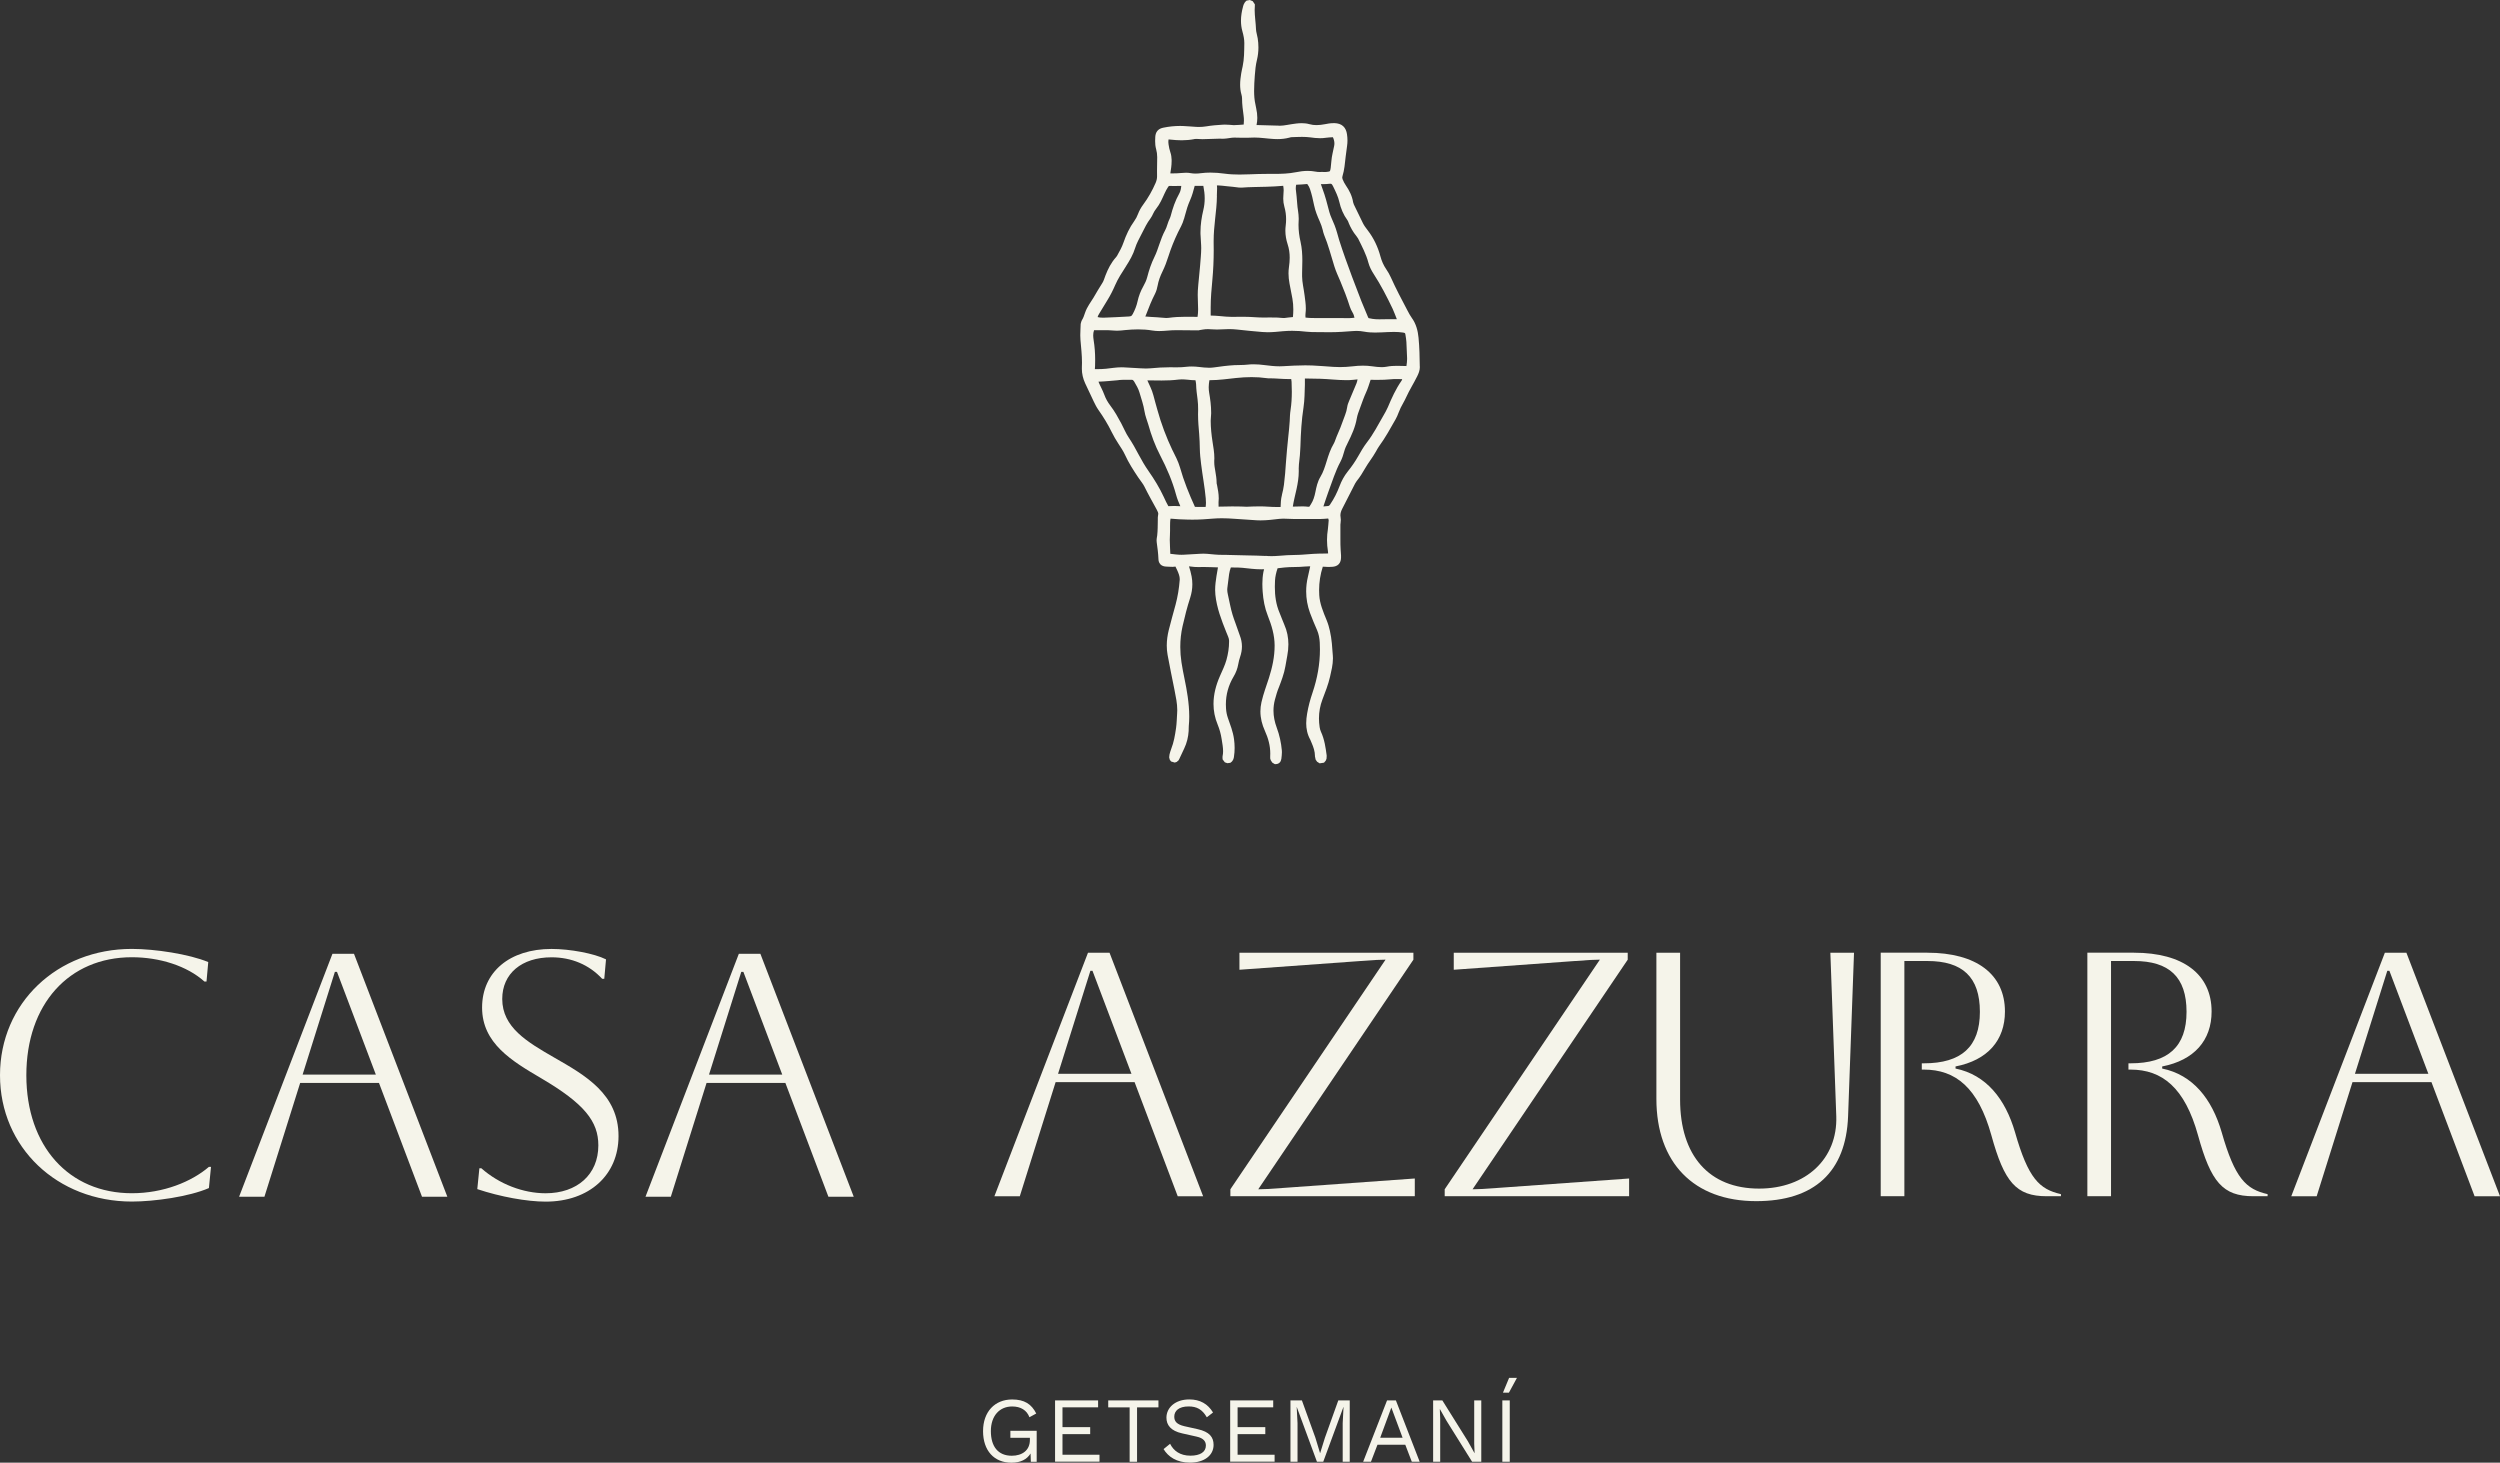 <svg xmlns="http://www.w3.org/2000/svg" xmlns:i="http://ns.adobe.com/AdobeIllustrator/10.0/" viewBox="0 0 717.4 419.73"><rect x="0" y="0" width="717.4" height="419.73" fill="#333333" stroke="none"/><defs><style>      .cls-1 {        fill: #f5f4ea;      }    </style></defs><g><g id="Layer_1"><g><g><g><path class="cls-1" d="M59.96,340.92c-5.68,2.49-15.74,3.88-22.11,3.88-21.41,0-37.85-15.54-37.85-36.25s16.43-36.25,37.85-36.25c6.57,0,16.43,1.49,21.91,3.78l-.5,5.58h-.6c-4.98-4.48-12.85-6.97-20.82-6.97-18.03,0-30.28,13.45-30.28,33.86s12.25,33.86,30.28,33.86c9.06,0,17.13-3.29,22.11-7.57h.6l-.6,6.08Z"></path><path class="cls-1" d="M95.41,273.7h6.17l26.79,69.72h-7.27l-12.35-32.67h-22.61l-10.26,32.67h-7.27l26.79-69.72ZM86.84,308.36h21.01l-11.15-29.48h-.6l-9.26,29.48Z"></path><path class="cls-1" d="M137.53,335.25h.6c5.18,4.58,12.05,7.17,18.43,7.17,9.06,0,15.14-5.38,15.14-13.74,0-6.87-3.98-11.95-16.33-19.22-8.47-4.98-17.03-10.06-17.03-20.32s7.97-16.83,19.92-16.83c5.28,0,12.25,1.29,15.64,2.99l-.5,5.58h-.6c-3.78-4.08-8.86-6.17-14.54-6.17-8.57,0-14.14,4.68-14.14,11.95,0,8.17,7.17,12.35,14.94,16.83,8.86,5.08,18.43,10.46,18.43,22.51,0,11.15-8.37,18.82-20.91,18.82-5.38,0-13.05-1.39-19.62-3.59l.6-5.98Z"></path><path class="cls-1" d="M212.03,273.7h6.17l26.79,69.72h-7.27l-12.35-32.67h-22.61l-10.26,32.67h-7.27l26.79-69.72ZM203.46,308.36h21.01l-11.15-29.48h-.6l-9.26,29.48Z"></path><g><path class="cls-1" d="M312.2,273.39h6.19l26.86,69.89h-7.29l-12.38-32.75h-22.66l-10.28,32.75h-7.29l26.86-69.89ZM303.61,308.13h21.07l-11.18-29.55h-.6l-9.28,29.55Z"></path><path class="cls-1" d="M353.07,343.27v-2l44.53-65.89c-1.1,0-3.49.1-7.29.4l-34.64,2.5v-4.89h49.92v2l-44.53,65.89c1.1,0,3.59-.1,7.29-.4l37.64-2.7v5.09h-52.91Z"></path><path class="cls-1" d="M414.57,343.27v-2l44.53-65.89c-1.1,0-3.49.1-7.29.4l-34.64,2.5v-4.89h49.92v2l-44.53,65.89c1.1,0,3.59-.1,7.29-.4l37.64-2.7v5.09h-52.91Z"></path><path class="cls-1" d="M482.12,273.39v42.13c0,16.07,8.29,25.56,22.66,25.56,13.48,0,22.56-8.59,22.16-20.76l-1.7-46.93h6.79l-1.7,46.93c-.6,15.97-9.68,24.36-26.36,24.36-17.97,0-28.65-11.08-28.65-29.35v-41.93h6.79Z"></path><path class="cls-1" d="M553.08,273.39c14.08,0,22.26,6.19,22.26,16.87,0,8.29-4.99,13.98-14.18,15.77v.6c8.79,1.8,14.28,8.69,17.07,18.27,3.79,13.28,6.99,16.37,13.18,17.77v.6h-4.09c-8.79,0-12.18-4.09-15.87-17.47-3.79-13.68-10.28-18.87-19.37-18.87h-.6v-1.8h.6c10.78,0,16.07-4.79,16.07-14.78s-4.99-14.58-15.08-14.58h-6.59v67.49h-6.79v-69.89h13.38Z"></path><path class="cls-1" d="M612.38,273.39c14.08,0,22.26,6.19,22.26,16.87,0,8.29-4.99,13.98-14.18,15.77v.6c8.79,1.8,14.28,8.69,17.07,18.27,3.79,13.28,6.99,16.37,13.18,17.77v.6h-4.09c-8.79,0-12.18-4.09-15.87-17.47-3.79-13.68-10.28-18.87-19.37-18.87h-.6v-1.8h.6c10.78,0,16.07-4.79,16.07-14.78s-4.99-14.58-15.08-14.58h-6.59v67.49h-6.79v-69.89h13.38Z"></path><path class="cls-1" d="M684.35,273.39h6.19l26.86,69.89h-7.29l-12.38-32.75h-22.66l-10.28,32.75h-7.29l26.86-69.89ZM675.77,308.13h21.07l-11.18-29.55h-.6l-9.28,29.55Z"></path></g></g><g><polygon class="cls-1" points="341.14 208.19 341.13 208.31 341.13 208.32 341.14 208.19"></polygon><polygon class="cls-1" points="356.66 2.04 356.66 2.01 356.66 2.01 356.66 2.04"></polygon><polygon class="cls-1" points="360.42 8.34 360.42 8.43 360.42 8.43 360.42 8.34"></polygon><path class="cls-1" d="M407.42,105.21h0c-.03-2.76-.09-5.54-.36-8.33-.19-1.94-.67-3.93-1.96-5.7-.42-.58-.8-1.28-1.19-2.03-1.68-3.18-3.35-6.34-4.8-9.57-.37-.82-.82-1.6-1.32-2.33-.77-1.12-1.3-2.34-1.66-3.67-.73-2.71-1.91-5.23-3.65-7.49-.55-.71-1.04-1.37-1.37-2.04-.87-1.79-1.75-3.58-2.61-5.37l-.21-.64c-.29-1.85-1.12-3.43-2.08-4.82-.38-.55-.68-1.15-.95-1.81l-.09-.45.06-.38h0c.27-.91.47-1.84.59-2.78.24-1.98.44-3.95.73-5.87.08-.55.12-1.08.12-1.62,0-.61-.05-1.21-.14-1.8-.13-.87-.43-1.7-1.1-2.31-.67-.61-1.54-.82-2.41-.86h-.01s-.33,0-.33,0h-.02c-.9,0-1.71.15-2.46.3-.83.16-1.64.26-2.42.26-.7,0-1.37-.08-2.04-.27-.75-.21-1.49-.28-2.2-.28-.54,0-1.07.04-1.58.1-1.82.21-3.5.64-4.7.63l-.53-.03h-.05s-.03,0-.03,0c-2.27-.06-4.19-.11-6.07-.17.14-.68.22-1.37.22-2.05,0-.93-.12-1.84-.32-2.74-.31-1.36-.54-2.69-.58-4.01-.01-.33-.02-.65-.02-.98,0-1.45.09-2.92.2-4.41.11-1.56.26-3.05.61-4.47.29-1.19.43-2.4.43-3.6,0-.88-.07-1.77-.21-2.64h0c-.18-1.04-.47-1.9-.48-2.51h0c-.08-1.99-.39-3.85-.39-5.59h0s0-.01,0-.01c0-.39.02-.77.05-1.16v-.06s0-.03,0-.03v-.17s0-.21,0-.21l-.5-.74-.12-.17-.63-.24L358.68,0l-.77.14-.18.03-.14.12c-.7.61-.82,1.4-.92,1.71v.02c-.34,1.27-.56,2.58-.56,3.93,0,1,.12,2.01.41,3.04.32,1.14.55,2.27.55,3.33v.11s0,0,0,0c-.03,2.29-.03,4.5-.47,6.57-.13.65-.31,1.36-.43,2.12-.16,1.01-.3,2.07-.3,3.17h0c0,.93.1,1.89.38,2.85.11.37.17.75.17,1.13,0,1.72.24,3.37.45,4.96.06.45.09.89.09,1.35,0,.38-.03.77-.07,1.16-.93.06-1.8.16-2.58.16h-.45c-.7-.05-1.48-.14-2.33-.14h-.02s-.47.01-.47.01h-.02c-1.62.09-3.28.22-4.93.5-.66.11-1.33.16-2.01.16-.25,0-.51,0-.77-.02-1.21-.06-2.46-.2-3.78-.25-.29-.01-.59-.02-.88-.02-1.63,0-3.23.17-4.82.5-.57.12-1.19.33-1.66.86-.48.54-.61,1.19-.65,1.77-.03.39-.04.79-.04,1.21,0,.74.06,1.53.29,2.34.2.73.3,1.47.3,2.24v.18s0,0,0,0c-.02,1.24-.05,2.48-.05,3.73,0,.52,0,1.05.01,1.57v.09c0,.64-.14,1.21-.41,1.85-.96,2.21-2.13,4.29-3.55,6.21-.62.83-1.14,1.75-1.52,2.75-.27.71-.6,1.36-1.03,1.95-1.41,1.95-2.38,4.07-3.14,6.26-.43,1.25-1.11,2.49-1.83,3.76l-.26.36h0c-1.44,1.59-2.34,3.41-3.05,5.24h0c-.34.9-.57,1.7-.9,2.18h0c-.93,1.42-1.74,2.87-2.56,4.25-.72,1.22-1.8,2.52-2.4,4.28-.28.84-.53,1.56-.9,2.13l-.02.04-.09.19-.02.04-.19.62v.05s-.05.2-.05.2v.05s0,.04,0,.04c-.02.98-.11,2.02-.11,3.11,0,.43.01.87.05,1.31.19,2.24.44,4.42.44,6.55h0c0,.42,0,.83-.03,1.24v.47s-.01.02-.01.02h0c0,1.47.34,2.88.94,4.19.81,1.77,1.65,3.52,2.48,5.26.37.77.78,1.6,1.34,2.4,1.44,2.04,2.73,4.15,3.81,6.36.57,1.17,1.23,2.27,1.91,3.32.71,1.1,1.41,2.12,1.88,3.16,1.07,2.36,2.45,4.47,3.82,6.53.68,1.01,1.39,1.83,1.77,2.62,1.12,2.28,2.36,4.45,3.54,6.62.3.54.44.93.44,1.22l-.06.43-.07.58v.05s0,.54,0,.54h0c-.03,1.61-.01,3.15-.18,4.62h0c-.02.28-.17.78-.17,1.41v.03l.03.4v.02s0,.03,0,.03c.23,1.64.44,3.25.5,4.84.01.42.09,1.02.56,1.52v.02s.01,0,.01,0c.47.47,1.04.57,1.44.62h0c.74.09,1.36.03,1.78.08h.03s.18.01.18.01h.02s.02,0,.02,0c.38-.01.66-.06.83-.09.11.19.29.55.46.94h0c.46,1,.78,1.85.78,2.66h0s-.01.26-.01.26c-.18,2.41-.57,4.78-1.19,7.1-.65,2.41-1.35,4.84-1.96,7.31-.35,1.43-.56,2.9-.56,4.4,0,.88.07,1.76.23,2.65.6,3.37,1.32,6.69,1.97,10,.4,2.04.82,3.99.81,5.87h0c0,.29,0,.56-.03.84-.1,1.5-.12,2.93-.31,4.28-.3,2.12-.65,4.14-1.39,6.01-.22.55-.35,1.08-.48,1.55v.03s-.03.13-.03.13v.03s-.07.62-.07.62v.13s.15.56.15.56l.04.12.23.29.13.16.83.25.19.06.43-.13.13-.04.45-.38.1-.08.34-.65.02-.04v-.02c.43-.91.84-1.81,1.26-2.69.77-1.6,1.17-3.29,1.28-5.02.03-.61,0-1.11.04-1.44h0c.09-.92.13-1.84.13-2.74,0-1.92-.18-3.81-.44-5.68-.46-3.4-1.31-6.64-1.79-9.84-.22-1.49-.34-2.96-.34-4.42,0-2.01.21-4,.66-5.99.62-2.74,1.31-5.45,2.17-8.1.41-1.28.63-2.58.63-3.9,0-.75-.07-1.5-.21-2.25-.18-1-.46-1.96-.75-2.89l.3.02h0c.84.14,1.65.18,2.42.18.39,0,.78,0,1.15-.02h.54c1.25,0,2.55.08,3.9.11-.14.81-.29,1.61-.42,2.45-.2,1.28-.39,2.62-.39,4.03,0,.45.02.9.07,1.36.39,3.84,1.76,7.31,3.09,10.65h0c.44,1.06.85,1.91.84,2.55v.27c0,1.77-.28,3.53-.76,5.26-.42,1.51-1.16,3.01-1.87,4.63-1.13,2.57-1.84,5.24-1.84,7.99h0c0,1.96.37,3.94,1.19,5.92.55,1.34.93,2.73,1.15,4.18.2,1.24.41,2.4.41,3.46h0c0,.48-.04.94-.14,1.39v.04s-.03.19-.03.19v.04s.02.47.02.47v.2s.53.7.53.7l.12.16.59.2.15.05.67-.09.16-.02.13-.09c.78-.53.87-1.36.91-1.6h0c.14-.87.2-1.73.2-2.58s-.06-1.68-.17-2.5c-.3-2.25-1.12-4.24-1.77-6.13-.3-.86-.47-1.75-.53-2.68-.03-.4-.04-.79-.04-1.18,0-2.85.74-5.49,2.23-8,.65-1.09,1.1-2.27,1.32-3.52.13-.73.3-1.43.53-2.1.34-.98.53-1.99.53-3h0c0-1.08-.21-2.15-.62-3.19-.13-.32-.24-.65-.35-.99-.56-1.75-1.25-3.36-1.73-4.95-.56-1.82-.88-3.79-1.34-5.8-.11-.49-.18-.95-.18-1.38l.03-.47c.17-1.33.31-2.66.5-3.95.1-.7.27-1.34.5-1.94h.33s.33,0,.33,0h.04c.92,0,1.8,0,2.65.09,1.71.17,3.49.43,5.37.43.28,0,.55,0,.83-.02-.07.25-.14.45-.19.73-.22,1.17-.31,2.33-.31,3.47,0,.76.04,1.52.09,2.27.17,2.32.58,4.62,1.47,6.86,1.12,2.83,1.95,5.58,1.96,8.53v.04c0,3.18-.65,6.21-1.63,9.29-.71,2.23-1.59,4.5-2.15,6.97-.2.89-.3,1.77-.3,2.63h0c0,1.96.49,3.82,1.29,5.59.97,2.13,1.54,4.27,1.54,6.5l-.02.74v.04s0,.54,0,.54v.09l.12.41.03.09.35.55.08.13.56.35.14.09.29.02h.02s.02,0,.02,0c.67-.03,1.14-.35,1.39-.85l.02-.04.17-.6.02-.06v-.06c.05-.49.15-1.1.15-1.8h0s-.02-.49-.02-.49h0s0-.03,0-.03c-.2-2.24-.68-4.42-1.47-6.55-.6-1.63-.93-3.24-.93-4.87,0-1.04.13-2.09.41-3.15.34-1.28.7-2.51,1.19-3.67.39-.93.67-1.85.98-2.69.77-2.15,1-4.3,1.38-6.27.21-1.08.32-2.17.32-3.26h0c0-1.93-.37-3.86-1.21-5.73-.46-1.01-.83-2.15-1.33-3.32-1.01-2.36-1.35-4.84-1.35-7.45,0-.59.02-1.19.05-1.8.06-1.16.33-2.32.73-3.49l.02-.03c.68-.08,1.35-.17,2.01-.23,1.81-.19,3.78-.05,5.87-.27.34-.04.69-.05,1.06-.05.13,0,.27,0,.41,0-.24,1.03-.44,2.04-.66,2.98-.34,1.41-.5,2.82-.5,4.21,0,2.09.37,4.15,1.1,6.17.61,1.7,1.34,3.33,2.02,4.93.48,1.12.71,2.31.78,3.58.04.66.05,1.32.05,1.98,0,4.22-.75,8.33-2.12,12.38-.67,1.97-1.21,3.97-1.56,6.04-.15.9-.26,1.82-.26,2.75h0c0,1.58.31,3.19,1.17,4.73h0c.07.12.18.45.36.86h0c.58,1.3.97,2.53.98,3.8v.18s.02.03.02.03l.15.72.03.13.34.49.08.11.52.33.21.13,1.01-.15.24-.04.43-.5.07-.08.18-.45.04-.1.04-.71v-.03s0-.15,0-.15v-.04s0-.03,0-.03c-.3-2.2-.6-4.54-1.65-6.81-.17-.38-.29-.81-.36-1.26-.13-.86-.2-1.7-.2-2.53,0-1.85.32-3.66,1-5.45.79-2.09,1.66-4.23,2.19-6.57.36-1.61.81-3.33.82-5.22v-.02l-.03-.73v-.02c-.17-2.32-.29-4.72-.85-7.15-.22-.97-.49-1.96-.9-2.96-1.03-2.5-2.01-4.82-2.15-7.29-.03-.47-.04-.93-.04-1.4,0-2.3.35-4.53,1.06-6.74h.03s0,0,0,0c.53.05,1.08.08,1.64.08.37,0,.74-.01,1.12-.05.6-.05,1.28-.21,1.81-.77h0c.51-.57.61-1.26.63-1.84v-.02s0-.04,0-.04v-.71s-.01-.03-.01-.03v-.02c-.06-1.02-.15-2-.16-2.92,0-.63-.01-1.26-.01-1.9,0-.88,0-1.77,0-2.66,0-.38,0-.76,0-1.14h0v-.03c0-.23.11-.73.12-1.36v-.03l-.05-.58-.07-.71c0-.61.18-1.23.54-1.92,1.24-2.4,2.46-4.81,3.68-7.21l.44-.69h0c.98-1.2,1.74-2.46,2.45-3.7.86-1.53,2.09-3.01,3.09-4.8.31-.56.58-1.07.86-1.45,1.85-2.53,3.31-5.22,4.79-7.82.34-.59.59-1.2.81-1.79.37-1.01.86-1.99,1.42-2.96.3-.52.57-1.06.81-1.59.89-1.97,2.11-3.88,3.16-6,.36-.73.75-1.61.75-2.69v-.05ZM342.74,39.9l.53-.04c.59.05,1.18.08,1.76.08,1.63,0,3.18-.14,4.66-.14h.7s.27.02.27.02h.01c.95,0,1.83-.15,2.64-.27.31-.05.65-.06,1.03-.06.47,0,.98.03,1.53.03h.01s.42,0,.42,0h.62c.42,0,.86,0,1.32,0,.32,0,.66,0,1-.03.26-.02.53-.02.79-.02,1.75,0,3.57.31,5.53.42.33.02.67.03,1,.03,1.15,0,2.31-.12,3.47-.43l.45-.12c1.07-.03,2.12-.09,3.13-.09.82,0,1.61.04,2.38.14.91.13,1.85.24,2.83.24.56,0,1.13-.04,1.72-.13.55-.09,1.22-.1,1.95-.15.29.62.43,1.2.43,1.79,0,.24-.02.48-.08.74-.15.73-.29,1.44-.45,2.11-.35,1.49-.36,2.89-.53,4.12h0c-.05.39-.11.66-.17.81l-.07.16v.02s-.02,0-.02,0v.02s-.02,0-.02,0c-.06.04-.36.14-.92.19l-.44.02c-.27,0-.58-.02-.93-.02h-.02s-.04,0-.04,0l-.53.02c-.41,0-.8-.03-1.18-.11-.75-.15-1.5-.21-2.24-.21-1.2,0-2.36.16-3.47.39-2,.4-4.07.47-6.21.47-.46,0-.93,0-1.39,0h-.62c-1.66,0-3.32.05-4.96.12-.99.04-1.96.07-2.94.07-1.47,0-2.93-.07-4.36-.27-1.31-.18-2.64-.29-3.99-.29-.9,0-1.81.05-2.73.17-.52.07-1.03.11-1.53.11s-.93-.04-1.39-.12c-.46-.09-.91-.12-1.35-.12-.45,0-.87.03-1.28.07-.84.08-1.69.12-2.54.12-.23,0-.45,0-.68-.01.17-1.08.37-2.22.37-3.48v-.41s0-.01,0-.01c-.03-.66-.09-1.4-.37-2.18-.24-.66-.38-1.42-.51-2.23l-.06-.68.04-.64.02-.1h.07c.64.04,1.33.12,2.06.18.54.04,1.08.06,1.62.06,1.22,0,2.44-.11,3.65-.34ZM386.99,63.93h0c.56,1.34,1.27,2.64,2.24,3.81h0s.49.71.49.71c1.16,2.34,2.33,4.56,2.94,6.89.33,1.23.9,2.31,1.53,3.28,2.06,3.17,3.8,6.55,5.45,10.01.41.85.75,1.89,1.2,2.97-.19,0-.38,0-.57,0-.72,0-1.44,0-2.18,0h-.21c-.73,0-1.42.03-2.09.03-.67,0-1.29-.03-1.88-.12-.49-.07-.82-.14-1.02-.19l-.18-.05c-.05-.07-.23-.42-.48-1.08h0c-.53-1.31-1.09-2.56-1.58-3.8-.91-2.33-1.81-4.67-2.68-7.01-1.3-3.5-2.57-6.99-3.69-10.52-.21-.65-.38-1.35-.59-2.07-.41-1.46-.96-2.85-1.58-4.19-.52-1.13-.83-2.42-1.18-3.79-.51-2.02-1.15-4.01-1.89-5.97.2,0,.4,0,.61,0,.57,0,1.18-.02,1.81-.1h0s.29-.02.29-.02c.25.02.25.03.37.11.08.06.24.25.4.59.76,1.56,1.48,3.02,1.81,4.52.42,1.87,1.16,3.65,2.32,5.24l.06.08-.05-.07c.09.11.21.38.36.76ZM382.17,91.29l-.05-.02h-.13c-1.07,0-2.14,0-3.2,0-.8,0-1.6,0-2.4-.01-.55,0-1.15-.07-1.76-.13-.01-.21-.03-.43-.03-.62l.04-.64h0c.06-.46.08-.9.08-1.34,0-1.33-.21-2.57-.35-3.73-.25-1.99-.71-3.79-.72-5.5v-.55s0-.46,0-.46h0c.03-1.15.07-2.32.07-3.51,0-1.74-.1-3.54-.51-5.36-.38-1.64-.59-3.28-.59-4.93,0-.38.01-.77.04-1.15v-.02s.02-.53.02-.53v-.02c0-1.62-.38-3.04-.43-4.28-.07-1.46-.27-2.87-.41-4.23v-.25c-.02-.26.04-.61.11-1,1.12,0,2.15-.14,3.1-.2h.03s.04,0,.04,0l.06.07c.33.44.56.86.72,1.33.51,1.49.86,3.07,1.19,4.69.35,1.68.98,3.2,1.62,4.63.37.83.66,1.65.87,2.51h0c.08.31.15.77.36,1.29,1.21,2.88,1.99,5.99,2.97,9.12.48,1.54,1.15,2.92,1.71,4.26,1.01,2.4,1.94,4.82,2.72,7.28.19.6.46,1.13.75,1.62.31.5.48,1.02.59,1.56-.49.05-.98.12-1.46.12h-.14c-.71-.01-1.42-.01-2.13-.01-.93,0-1.86,0-2.78,0ZM349.19,56.21c0-.67.07-1.41.07-2.24,0-.24-.03-.5-.05-.75l.27-.02c.76,0,1.63.16,2.62.24,1.1.08,2.25.24,3.44.38h.02s.04,0,.04,0h.03s.53.02.53.02h.02s.09,0,.09,0h.02s.02,0,.02,0c2.3-.2,4.68-.16,7.12-.25,1.55-.06,3.16-.11,4.8-.27.06.41.13.82.13,1.26,0,.48-.03.98-.08,1.49-.03.31-.04.61-.04.92,0,.78.1,1.55.32,2.32.34,1.19.5,2.37.5,3.59,0,.62-.04,1.25-.12,1.89-.06.47-.09.93-.09,1.39,0,1.35.24,2.66.65,3.92.42,1.27.59,2.54.59,3.86,0,.87-.08,1.76-.21,2.67-.09.61-.13,1.21-.13,1.81,0,.98.11,1.94.28,2.87.27,1.49.58,2.95.84,4.39.18,1.03.26,2.07.26,3.14,0,.7-.05,1.42-.11,2.14-.91.06-1.75.2-2.47.28h-.24c-.4.02-.98-.11-1.71-.13-.75,0-1.5-.03-2.27-.03-.43,0-.86,0-1.29.02h0s-.61,0-.61,0c-1.65,0-3.38-.21-5.22-.21h-.28s-.57,0-.57,0c-.38,0-.77,0-1.17,0s-.78,0-1.17.02h0s-.54,0-.54,0c-1.08,0-2.18-.11-3.33-.22-.89-.09-1.81-.14-2.73-.16,0-.21,0-.43,0-.63v-.59h0v-.63s0-.01,0-.02v-.51c0-2.76.25-5.27.48-7.83.26-2.83.39-5.66.39-8.5,0-.69,0-1.37-.02-2.06h0v-.7c0-2.05.19-4.11.42-6.21.23-2.16.51-4.38.52-6.68h-.66s.66,0,.66,0ZM339.77,62.8c.07-.28.18-.61.28-1.01.39-1.5.82-2.93,1.43-4.28.63-1.4.99-2.82,1.35-4.17h0c.53,0,1.06,0,1.58,0,.3,0,.6,0,.9,0,.24,1.21.39,2.4.39,3.58,0,1.11-.12,2.22-.39,3.33-.49,2.05-.82,4.16-.82,6.32v.68s.01.01.01.01c.04,1.1.14,2.15.18,3.16.01.26.02.52.02.78h0c0,1.62-.2,3.28-.32,5.02-.17,2.33-.5,4.71-.65,7.17-.03.43-.03.85-.03,1.26,0,1.41.11,2.75.11,4.03v.19c0,.7-.06,1.38-.16,2.05-.21,0-.42,0-.63,0-.6,0-1.23-.02-1.88-.02h-.53s-.42,0-.42,0c-1.61,0-3.23.08-4.87.31h0s-.66.04-.66.04c-.75,0-1.64-.17-2.66-.21-1.09-.04-2.22-.13-3.34-.22.07-.17.15-.33.22-.52.78-2.06,1.58-4.08,2.56-5.98.4-.79.61-1.59.75-2.35.25-1.39.74-2.73,1.39-4.05.7-1.42,1.24-2.88,1.7-4.34.75-2.36,1.68-4.67,2.76-6.91.53-1.12,1.32-2.34,1.72-3.9l-.64-.16.64.16ZM313.91,94.75c.31,0,.62,0,.94,0,.52,0,1.05,0,1.58,0,1.15,0,2.25,0,3.29.11h.02s.77.04.77.04h.03c.85,0,1.62-.11,2.31-.18,1.26-.12,2.51-.2,3.74-.2,1.36,0,2.71.09,4.05.32.68.11,1.35.16,2,.16.78,0,1.53-.06,2.26-.12.89-.08,1.77-.13,2.64-.13h.22c1.9.02,3.8.02,5.69.05h.67s0-.06,0-.06c.44-.06.84-.14,1.12-.18.46-.08.92-.11,1.41-.11.4,0,.82.02,1.25.06.45.03.89.05,1.32.05.5,0,.99-.02,1.48-.05.66-.04,1.31-.07,1.95-.07.77,0,1.53.04,2.28.12,2.43.28,4.85.5,7.27.71.53.05,1.05.07,1.57.07,1.5,0,2.95-.16,4.34-.29.9-.08,1.79-.12,2.69-.12,1.37,0,2.75.09,4.13.26.51.06,1.02.09,1.53.1,1.59.02,3.17.02,4.73.04h.58c2.22,0,4.39-.17,6.53-.33.32-.02.64-.04.96-.04.74,0,1.47.07,2.2.21,1.06.2,2.11.26,3.12.26.64,0,1.26-.02,1.88-.05,1.21-.05,2.39-.13,3.53-.13.92,0,1.81.05,2.69.19.34.06.43.13.47.16.04.04.09.08.15.41.12.75.24,1.46.28,2.13.09,1.51.13,3.05.2,4.61h0v.31c0,.6-.08,1.27-.19,1.98-.39,0-.79-.02-1.2-.03-.51-.02-1.02-.03-1.55-.03-.94,0-1.92.05-2.92.25-.48.09-.97.13-1.48.13-.86,0-1.77-.12-2.72-.25-.89-.13-1.76-.18-2.62-.18-.99,0-1.96.07-2.93.19-1.21.14-2.43.22-3.64.22-.63,0-1.26-.02-1.9-.06-2-.14-4.01-.3-6.05-.4-.68-.03-1.35-.04-2.02-.04-2.17,0-4.32.14-6.42.25-.32.02-.63.03-.95.03-1.44,0-2.89-.17-4.39-.36-1-.13-2.02-.22-3.06-.22-.59,0-1.19.03-1.79.1-1.13.14-2.4.08-3.78.15-1.98.12-3.93.37-5.85.65-.45.07-.91.09-1.38.09-.93,0-1.9-.11-2.91-.23-.67-.08-1.36-.13-2.05-.13-.52,0-1.04.03-1.57.09-.88.11-1.77.15-2.67.15h-.74c-.38-.02-.76-.02-1.14-.02-1.96,0-3.9.12-5.82.31-.39.04-.8.05-1.21.05-.51,0-1.04-.02-1.57-.06-1.58-.1-3.16-.18-4.73-.27h-.02s-.64-.02-.64-.02h-.02c-1.62,0-3.11.29-4.48.42-.84.08-1.67.11-2.5.11-.23,0-.46,0-.68-.01v-.09c0-.18.03-.47.05-.83h0c.02-.57.03-1.13.03-1.69,0-1.91-.13-3.81-.44-5.72-.07-.47-.12-.92-.12-1.35,0-.52.07-.99.23-1.44ZM336.47,129.25c-1.79-3.78-3.26-7.66-4.36-11.68-.38-1.4-.79-2.76-1.13-4.12-.42-1.65-1.19-3.02-1.74-4.3.68,0,1.35.01,2.04.02.68.01,1.37.02,2.06.02,1.6,0,3.22-.06,4.85-.27.3-.04.61-.06.93-.06.53,0,1.08.05,1.67.1.69.07,1.45.16,2.27.16.08.46.16.87.17,1.13h0c.04,1.5.23,2.93.42,4.32.13.95.16,1.94.16,2.76v.5s0,0,0,0c-.01.37-.02.73-.02,1.08,0,2.03.18,3.82.32,5.56.11,1.43.17,2.86.19,4.3.02,1.52.2,2.98.37,4.41.41,3.37,1.05,6.63,1.33,9.85.04.42.06.84.06,1.26s-.05.79-.09,1.18c-1.02,0-2.04,0-3.07-.01-1.69-3.7-3.2-7.44-4.29-11.31l-.64.18.64-.18c-.53-1.86-1.43-3.44-2.14-4.93ZM367.87,142.01c-.32,1.23-.35,2.4-.39,3.47-.32,0-.63.01-.95.01-.85,0-1.7-.03-2.54-.09-.89-.07-1.77-.09-2.64-.09-1.19,0-2.37.05-3.53.1h-.22c-.41,0-.9-.05-1.46-.06-.85-.02-1.69-.03-2.54-.03-1.31,0-2.61.03-3.92.07,0-.04,0-.08,0-.12,0-.43-.01-.82-.01-1.16.04-.36.06-.73.06-1.08,0-1.37-.25-2.62-.48-3.78h0s-.1-.44-.1-.44l-.03-.13v-.03s0-.01,0-.01h0s0-.14,0-.14h0c-.02-2.26-.69-4.18-.68-5.88v-.46s.03-.67.03-.67v-.02c0-1.63-.29-3.17-.51-4.61-.32-2.04-.53-4.07-.54-6.09v-.03c0-.54.11-1.24.13-2.05v-.3c0-1.95-.25-3.84-.57-5.69-.09-.53-.13-1.05-.13-1.59,0-.65.09-1.33.2-2.01h.16s0,0,0,0c2.6,0,5.09-.38,7.5-.63,1.49-.16,2.98-.25,4.45-.25s2.84.09,4.25.29h0s.02,0,.02,0h.01s.44.05.44.05h.02s.09,0,.09,0h.04s.31,0,.31,0c1.75,0,3.58.22,5.52.22.22,0,.44,0,.67-.01.05.28.09.56.1.81.04.95.07,1.89.07,2.83,0,1.76-.1,3.5-.36,5.22-.18,1.14-.2,2.24-.25,3.27-.07,1.48-.27,3-.42,4.56-.23,2.37-.49,4.77-.65,7.19-.15,2.18-.3,4.34-.58,6.46-.13.96-.32,1.9-.57,2.85l.64.17-.64-.17ZM371.02,145.38h-.03s0-.05.01-.09c.24-1.61.69-3.25,1.06-4.98.35-1.62.63-3.29.63-5.03v-.47s-.01-.33-.01-.33h0c0-1.58.37-3.3.42-5.2,0-.33.05-.74.07-1.22.11-3.75.31-7.45.88-11.11.34-2.24.32-4.44.4-6.53v-.02s0-.03,0-.03c0-.47,0-.93,0-1.38,0-.13,0-.26,0-.38,1.49.04,2.97.04,4.4.08,2.41.07,4.9.39,7.49.4h.8s.01-.01.01-.01c.85-.03,1.64-.14,2.35-.21h0s.01,0,.01,0h.05c-.08.38-.14.77-.3,1.13-.69,1.67-1.39,3.34-2.1,5-.22.52-.49,1.15-.59,1.91h0c-.17,1.39-.87,2.83-1.45,4.51-.56,1.69-1.46,3.39-2.12,5.33l-.22.47-.03.05c-.97,1.63-1.52,3.34-2.02,4.97-.52,1.68-1,3.24-1.82,4.59-.85,1.41-1.16,2.94-1.43,4.3-.26,1.32-.62,2.5-1.26,3.5l-.36.57-.14.19-.02.02h-.13s-.21,0-.21,0h0c-.56-.07-1.1-.1-1.62-.1-.91,0-1.77.07-2.57.06h-.14s0,0,0,0ZM315.13,109.3v-.46s0,.47,0,.47c0,0,0,0,0,0ZM320.98,109.06c.7-.06,1.41-.08,2.12-.08h.05c.3,0,.61,0,.93,0h.58s.02,0,.02,0c.24,0,.35.05.43.09l.33.38c.65,1.1,1.24,2.13,1.54,3.17.55,1.86,1.16,3.6,1.43,5.34.23,1.49.79,2.73,1.1,3.85.85,3.05,1.93,6.03,3.43,8.9,1.89,3.63,3.49,7.35,4.55,11.27.31,1.14.74,2.22,1.22,3.28-.57-.03-1.14-.07-1.72-.07s-1.15.03-1.72.06c-.47-.81-.88-1.7-1.31-2.64-1.23-2.64-2.73-5.09-4.37-7.43-1.03-1.48-1.95-3.05-2.81-4.67-.89-1.7-1.84-3.4-2.93-5.03-.77-1.14-1.33-2.55-2.1-4-.92-1.71-1.88-3.46-3.13-5.09-.73-.96-1.32-1.99-1.72-3.1-.53-1.45-1.26-2.64-1.69-3.77,1.99-.05,3.91-.29,5.77-.43ZM381.73,144.73c-.18.25-.3.37-.35.4l-.31.08h0c-.46.02-.9.07-1.31.12.52-1.45.93-2.88,1.42-4.16,1.12-3,2.03-5.98,3.45-8.63.52-.99.84-2,1.1-2.98.22-.85.61-1.69,1.07-2.58,1.08-2.15,2.12-4.42,2.56-6.99.15-.9.52-1.84.9-2.87.58-1.58,1.11-3.13,1.77-4.57.54-1.18.87-2.35,1.23-3.41h0s.05-.15.05-.15h.19s0,0,0,0h.03s.01,0,.01,0c.54,0,1.09.02,1.64.02,1.35,0,2.72-.04,4.1-.18.44-.05.9-.06,1.38-.06.54,0,1.12.02,1.71.03-.03.17-.09.31-.17.43-1.69,2.42-2.85,5.03-3.94,7.61-.35.83-.85,1.68-1.36,2.57-1.51,2.64-2.88,5.26-4.64,7.53-1,1.3-1.78,2.68-2.53,4-.87,1.54-1.88,2.99-3,4.38-1.01,1.27-1.77,2.68-2.32,4.15-.71,1.87-1.58,3.62-2.69,5.24ZM323.14,76.36c1.01-1.58,2.01-3.26,2.61-5.22.41-1.34,1.16-2.66,1.89-4.1.8-1.58,1.53-3.1,2.5-4.36.35-.46.56-.94.74-1.32.24-.53.53-1,.88-1.44,1.13-1.41,1.76-2.96,2.39-4.33.33-.71.66-1.37,1.06-1.96l.22-.25.19-.03h.04s.75.02.75.02h.02c.39,0,.77,0,1.13,0h.13l.04-.02c.34,0,.68,0,1.01,0h.24c-.08.82-.23,1.56-.56,2.15-1.18,2.09-1.92,4.29-2.49,6.51l-.16.46c-.7,1.39-.92,2.74-1.4,3.56h0c-1.44,2.67-1.96,5.44-3.08,7.68-.94,1.9-1.58,3.86-2.09,5.84-.23.88-.62,1.75-1.11,2.6-.77,1.36-1.33,2.81-1.66,4.35-.27,1.24-.74,2.42-1.36,3.59-.2.35-.33.5-.43.56-.1.07-.26.13-.67.17-2.39.13-4.76.26-7.12.34h-.45c-.54,0-1.01-.04-1.43-.17.04-.22.2-.56.47-1h0c.77-1.28,1.53-2.55,2.31-3.8.88-1.41,1.62-2.88,2.26-4.37.8-1.86,1.95-3.6,3.13-5.44l-.56-.36.56.35ZM351.59,159.22h-.01s-.29,0-.29,0h-.62c-1.34.01-2.74-.16-4.21-.29-.37-.03-.73-.05-1.09-.05-.31,0-.62.01-.93.03-1.57.09-3.14.17-4.72.27l-.65.02c-1.03,0-2.11-.14-3.24-.28-.03-1.39-.15-2.72-.15-3.98h0v-.04c0-.41.01-.81.04-1.21.04-.48.04-.95.04-1.4s0-.93,0-1.37c0-.35,0-.69.02-1.01.02-.46.05-.81.12-1.08,1.66.18,3.29.22,4.88.27.46.01.93.02,1.39.02,2,0,3.98-.13,5.94-.3.84-.07,1.68-.1,2.53-.1,1.18,0,2.37.06,3.57.15,2.13.17,4.27.31,6.41.43.37.02.73.03,1.09.03,1.87,0,3.67-.24,5.41-.44.37-.04.75-.06,1.14-.06.93,0,1.93.1,3.01.1h.18c.6,0,1.19,0,1.78,0,1.46,0,2.94.01,4.42.01.36,0,.72,0,1.08,0,.89,0,1.7-.11,2.42-.15h0c.09.24.13.45.13.48v.07s0,0,0,0c-.12.95-.1,1.79-.22,2.45-.17,1.06-.26,2.11-.26,3.17s.09,2.18.27,3.26c.03.2.04.4.05.6-.31.02-.63.03-1,.03h-.16s-.06,0-.06,0c-2.05,0-4.08.13-6.09.31-1.38.12-2.86.07-4.43.16-1.57.09-3.06.27-4.49.27-.35,0-.69-.01-1.03-.03h0s-.65-.05-.65-.05v.03c-3.6-.18-7.17-.15-10.67-.29l-.03.66.03-.66c-.27-.01-.59-.03-.93-.03Z"></path><polygon class="cls-1" points="387.02 64.02 386.99 63.94 386.99 63.93 387.02 64.02"></polygon></g></g><g><path class="cls-1" d="M282.1,410.66c0-5.58,3.41-9.07,8.35-9.07,3.49,0,5.55,1.31,6.91,4.03l-1.95,1.07c-.77-2.03-2.51-3.09-4.96-3.09-3.58,0-6.11,2.64-6.11,7.07s2.08,7.07,6,7.07c2.93,0,5.2-1.49,5.2-4.54v-.61h-5.6v-2h7.55v8.88h-1.68l-.08-2.37c-1.04,1.71-2.91,2.64-5.47,2.64-5.01,0-8.16-3.49-8.16-9.07Z"></path><path class="cls-1" d="M302.76,401.85h12.35v2h-10.22v5.68h7.95v2h-7.95v5.92h10.62v2h-12.75v-17.61Z"></path><path class="cls-1" d="M332.43,403.86h-6.14v15.61h-2.13v-15.61h-6.14v-2h14.41v2Z"></path><path class="cls-1" d="M348.1,405.32l-1.79,1.39c-1.31-2.27-2.88-3.12-5.23-3.12-2.85,0-4.11,1.31-4.11,2.93,0,1.25.59,2.21,2.93,2.75l3.81.85c3.36.75,4.54,2.27,4.54,4.51,0,3.01-2.67,5.09-6.78,5.09-3.81,0-6.27-1.71-7.57-3.89l1.87-1.52c1.01,2.03,2.88,3.41,5.84,3.41,2.72,0,4.43-1.01,4.43-2.91,0-1.12-.61-2.11-2.67-2.56l-4.14-.93c-3.28-.72-4.51-2.4-4.51-4.51,0-2.83,2.48-5.23,6.56-5.23,3.09,0,5.31,1.28,6.8,3.73Z"></path><path class="cls-1" d="M353.01,401.85h12.35v2h-10.22v5.68h7.95v2h-7.95v5.92h10.62v2h-12.75v-17.61Z"></path><path class="cls-1" d="M387.33,419.46h-2.03v-11.07l.24-4.64h-.03l-5.79,15.71h-1.81l-5.79-15.71h-.02l.24,4.64v11.07h-2.03v-17.61h3.28l3.87,10.7,1.33,4.4h.05l1.36-4.37,3.84-10.73h3.28v17.61Z"></path><path class="cls-1" d="M405.13,419.46l-1.87-4.88h-7.98l-1.87,4.88h-2.24l6.86-17.61h2.53l6.83,17.61h-2.27ZM402.49,412.58l-3.23-8.67-3.2,8.67h6.43Z"></path><path class="cls-1" d="M425.07,419.46h-2.64l-7.36-11.79-1.87-3.31h-.03l.11,2.67v12.43h-2.03v-17.61h2.64l7.34,11.74,1.89,3.39h.03l-.11-2.69v-12.43h2.03v17.61Z"></path><path class="cls-1" d="M433.24,419.46h-2.13v-17.61h2.13v17.61ZM435.3,395.4l-2.3,4.24h-1.71l1.76-4.24h2.24Z"></path></g></g></g></g></svg>